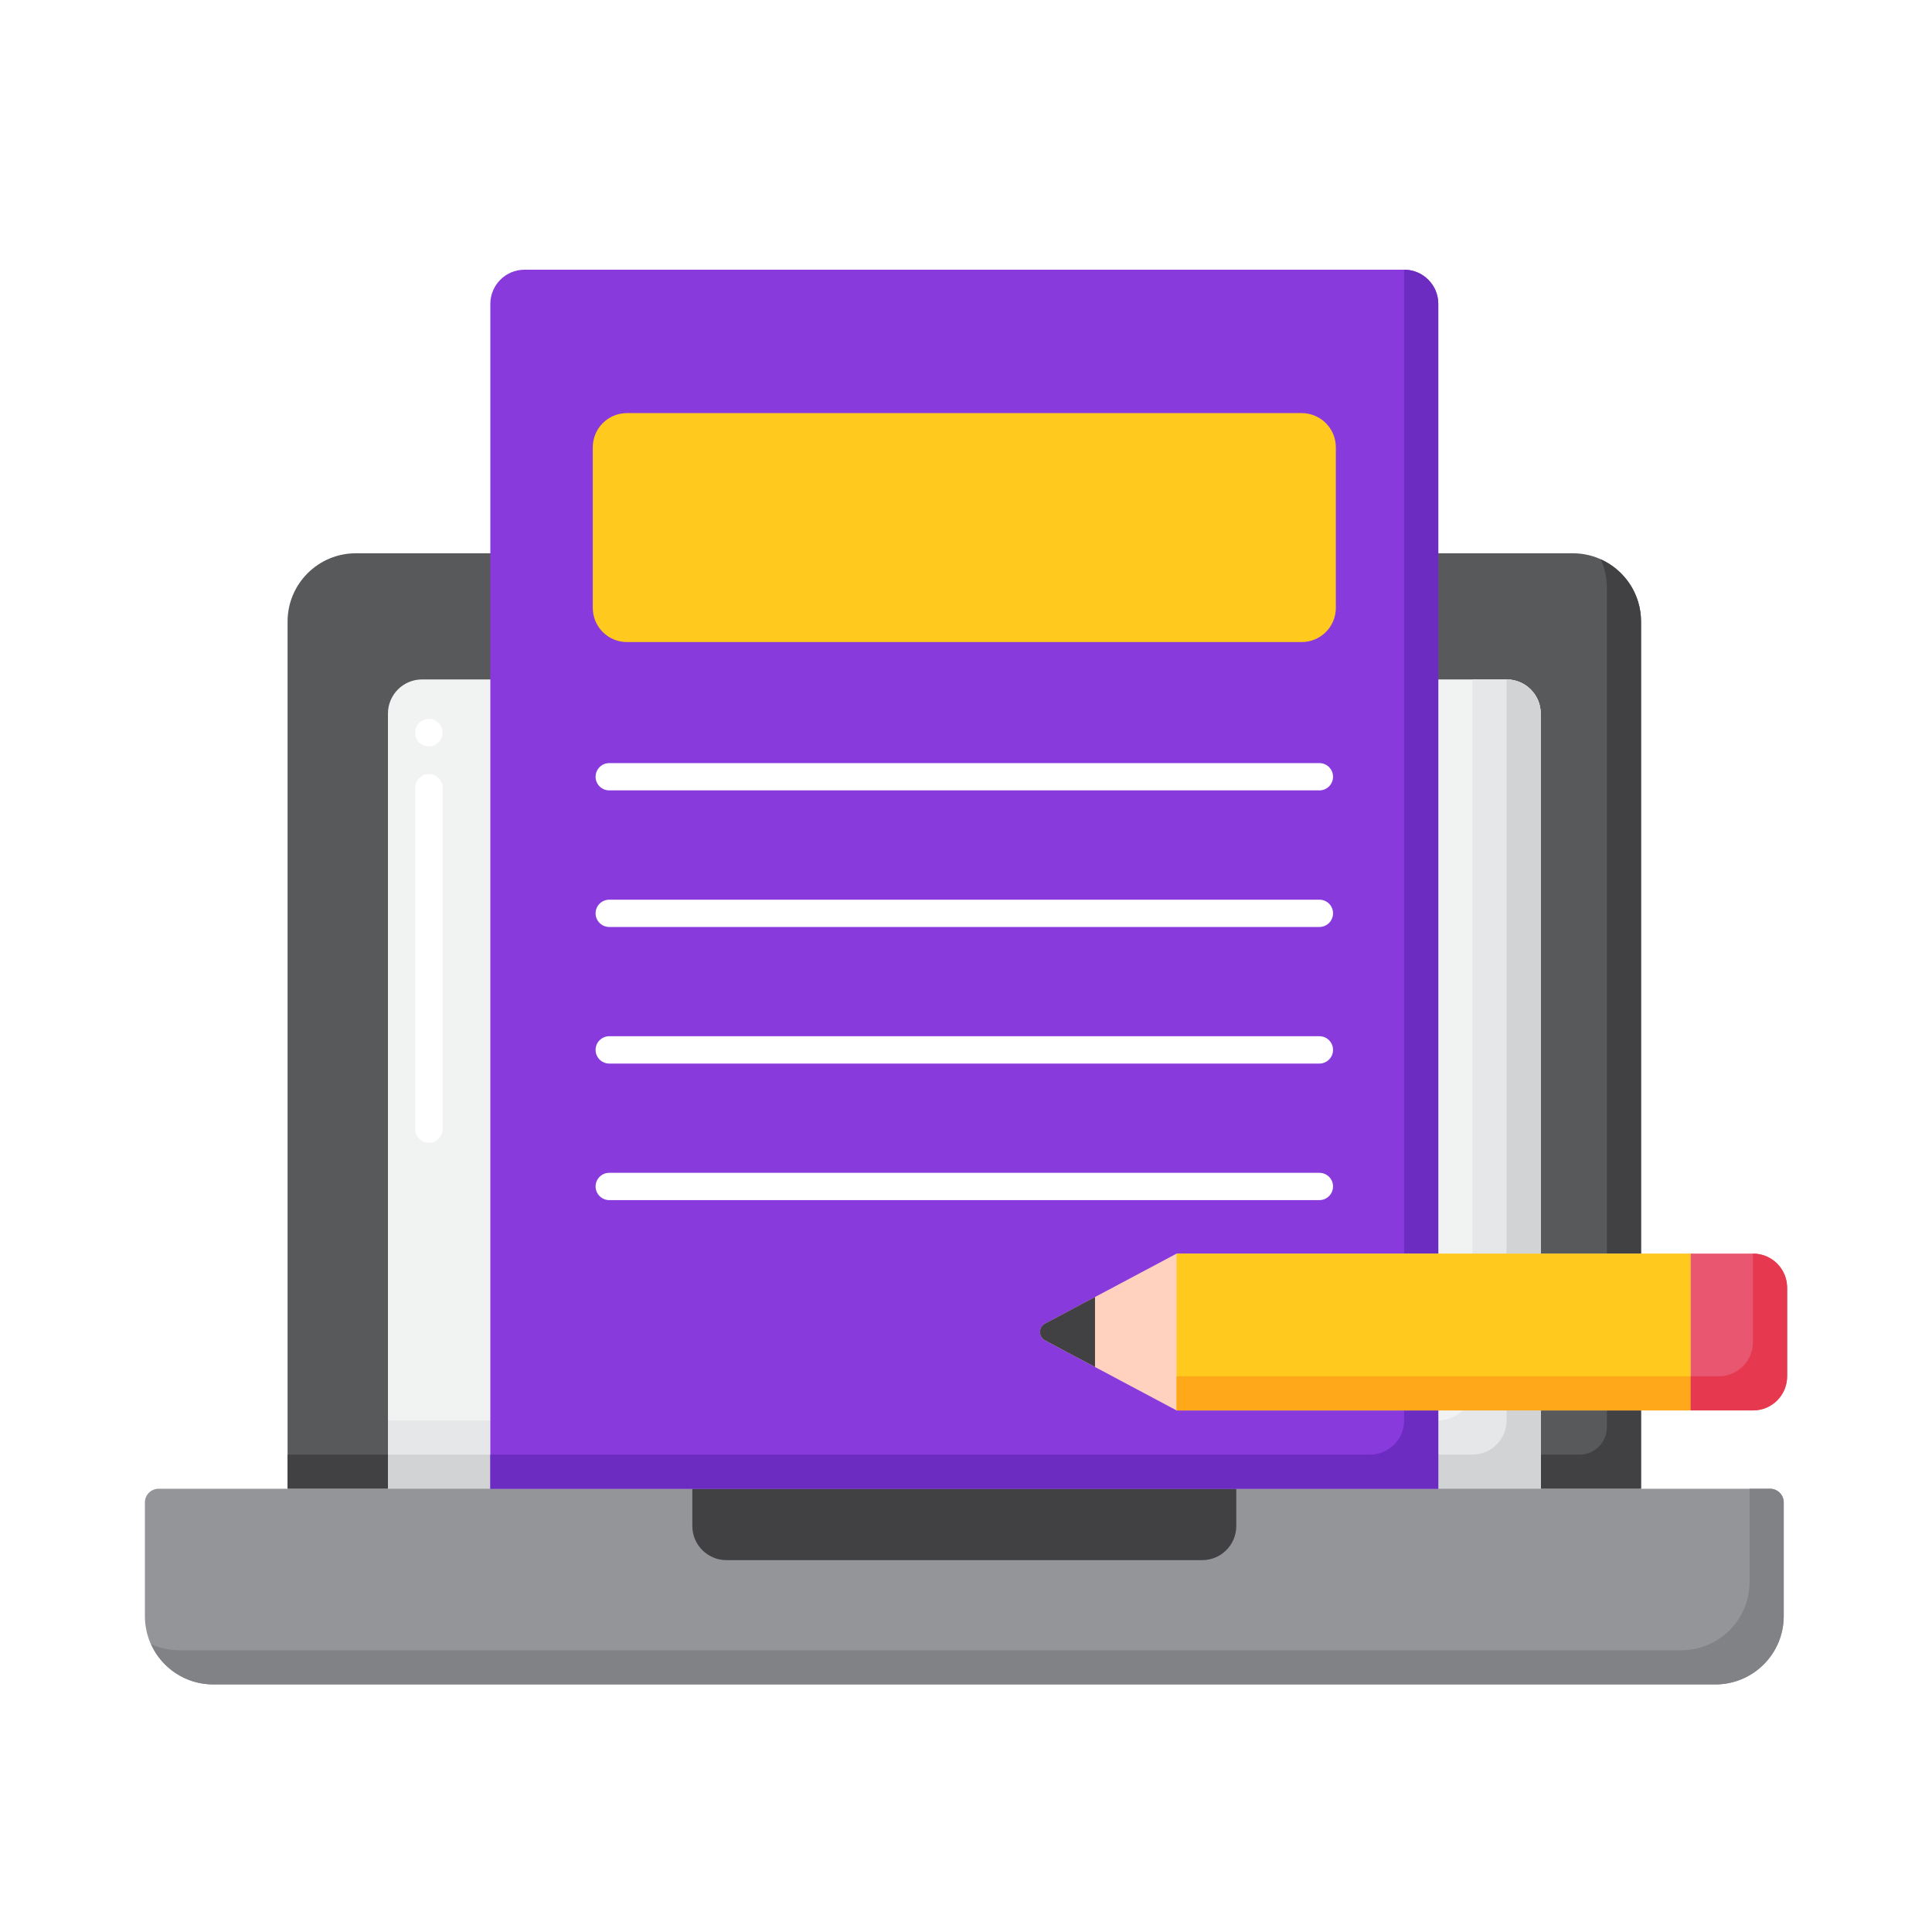 <svg width="40" height="40" viewBox="0 0 40 40" fill="none" xmlns="http://www.w3.org/2000/svg">
<rect width="40" height="40" fill="white"/>
<path d="M33.976 30.823V12.868C33.976 12.088 33.343 11.455 32.562 11.455H7.368C6.587 11.455 5.954 12.088 5.954 12.868V30.823H33.976Z" fill="#58595B"/>
<path d="M33.143 11.581C33.223 11.758 33.269 11.954 33.269 12.162V29.551C33.269 29.863 33.016 30.116 32.704 30.116H5.954V30.823H33.976V12.869C33.976 12.295 33.634 11.802 33.143 11.581Z" fill="#414042"/>
<path d="M31.899 30.823V14.774C31.899 14.383 31.582 14.067 31.192 14.067H8.739C8.348 14.067 8.032 14.383 8.032 14.774V30.823H31.899Z" fill="#F1F2F2"/>
<path d="M8.88 23.659C8.724 23.659 8.597 23.532 8.597 23.376V16.308C8.597 16.152 8.724 16.025 8.88 16.025C9.036 16.025 9.163 16.152 9.163 16.308V23.376C9.163 23.532 9.036 23.659 8.88 23.659ZM8.88 15.454C8.724 15.454 8.597 15.333 8.597 15.177V15.166C8.597 15.01 8.724 14.883 8.88 14.883C9.036 14.883 9.163 15.01 9.163 15.166C9.163 15.322 9.036 15.454 8.88 15.454Z" fill="white"/>
<path d="M31.192 14.067H30.485V28.703C30.485 29.093 30.168 29.409 29.778 29.409H8.032V30.823H31.899V14.774C31.899 14.383 31.582 14.067 31.192 14.067Z" fill="#E6E7E8"/>
<path d="M31.192 14.067V29.409C31.192 29.8 30.875 30.116 30.485 30.116H8.032V30.823H31.899V14.774C31.899 14.383 31.582 14.067 31.192 14.067Z" fill="#D1D3D4"/>
<path d="M3 31.106V33.46C3 34.241 3.633 34.874 4.414 34.874H35.516C36.297 34.874 36.93 34.241 36.93 33.46V31.106C36.93 30.95 36.804 30.823 36.647 30.823H3.283C3.127 30.823 3 30.95 3 31.106Z" fill="#939598"/>
<path d="M36.223 30.823V32.753C36.223 33.534 35.59 34.167 34.809 34.167H3.707C3.5 34.167 3.303 34.121 3.126 34.041C3.348 34.532 3.84 34.874 4.414 34.874H35.516C36.297 34.874 36.93 34.241 36.93 33.46V31.106C36.93 30.95 36.804 30.823 36.647 30.823H36.223Z" fill="#808285"/>
<path d="M14.334 30.823V31.594C14.334 31.985 14.651 32.301 15.041 32.301H24.889C25.28 32.301 25.596 31.985 25.596 31.594V30.823H14.334Z" fill="#414042"/>
<path d="M29.778 30.823V6.291C29.778 5.901 29.462 5.584 29.071 5.584H10.859C10.469 5.584 10.152 5.901 10.152 6.291V30.823H29.778Z" fill="#893ADD"/>
<path d="M27.317 16.364H12.614C12.458 16.364 12.331 16.238 12.331 16.082C12.331 15.926 12.458 15.799 12.614 15.799H27.317C27.473 15.799 27.599 15.926 27.599 16.082C27.599 16.238 27.473 16.364 27.317 16.364Z" fill="white"/>
<path d="M27.317 19.192H12.614C12.458 19.192 12.331 19.065 12.331 18.909C12.331 18.753 12.458 18.627 12.614 18.627H27.317C27.473 18.627 27.599 18.753 27.599 18.909C27.599 19.065 27.473 19.192 27.317 19.192Z" fill="white"/>
<path d="M27.317 22.02H12.614C12.458 22.02 12.331 21.893 12.331 21.737C12.331 21.581 12.458 21.454 12.614 21.454H27.317C27.473 21.454 27.599 21.581 27.599 21.737C27.599 21.893 27.473 22.02 27.317 22.02Z" fill="white"/>
<path d="M27.317 24.847H12.614C12.458 24.847 12.331 24.72 12.331 24.564C12.331 24.408 12.458 24.282 12.614 24.282H27.317C27.473 24.282 27.599 24.408 27.599 24.564C27.599 24.72 27.473 24.847 27.317 24.847Z" fill="white"/>
<path d="M27.657 12.586V9.26C27.657 8.87 27.341 8.553 26.95 8.553H12.98C12.589 8.553 12.273 8.87 12.273 9.26V12.586C12.273 12.976 12.589 13.293 12.98 13.293H26.95C27.341 13.293 27.657 12.976 27.657 12.586Z" fill="#FFC91D"/>
<path d="M29.071 5.584V29.409C29.071 29.8 28.755 30.116 28.364 30.116H10.152V30.823H29.778V6.291C29.778 5.901 29.462 5.584 29.071 5.584Z" fill="#6C2BC1"/>
<path d="M24.36 25.955L21.638 27.403C21.498 27.477 21.497 27.678 21.638 27.753L24.36 29.201H36.311C36.691 29.201 37 28.893 37 28.512V26.644C37 26.264 36.691 25.955 36.311 25.955H24.36Z" fill="#FFD2C0"/>
<path d="M22.671 28.302L21.637 27.752C21.497 27.678 21.497 27.477 21.637 27.403L22.671 26.853V28.302Z" fill="#414042"/>
<path d="M24.359 25.955H35.004V29.201H24.359V25.955Z" fill="#FFC91D"/>
<path d="M24.359 28.494H35.004V29.201H24.359V28.494Z" fill="#FFA91A"/>
<path d="M35.004 25.955H36.293C36.683 25.955 37 26.272 37 26.662V28.494C37 28.885 36.683 29.201 36.293 29.201H35.004V25.955Z" fill="#E8566F"/>
<path d="M36.293 25.955V27.787C36.293 28.178 35.976 28.494 35.586 28.494H35.004V29.201H36.293C36.683 29.201 37 28.885 37 28.494V26.662C37 26.272 36.683 25.955 36.293 25.955Z" fill="#E63950"/>
</svg>
